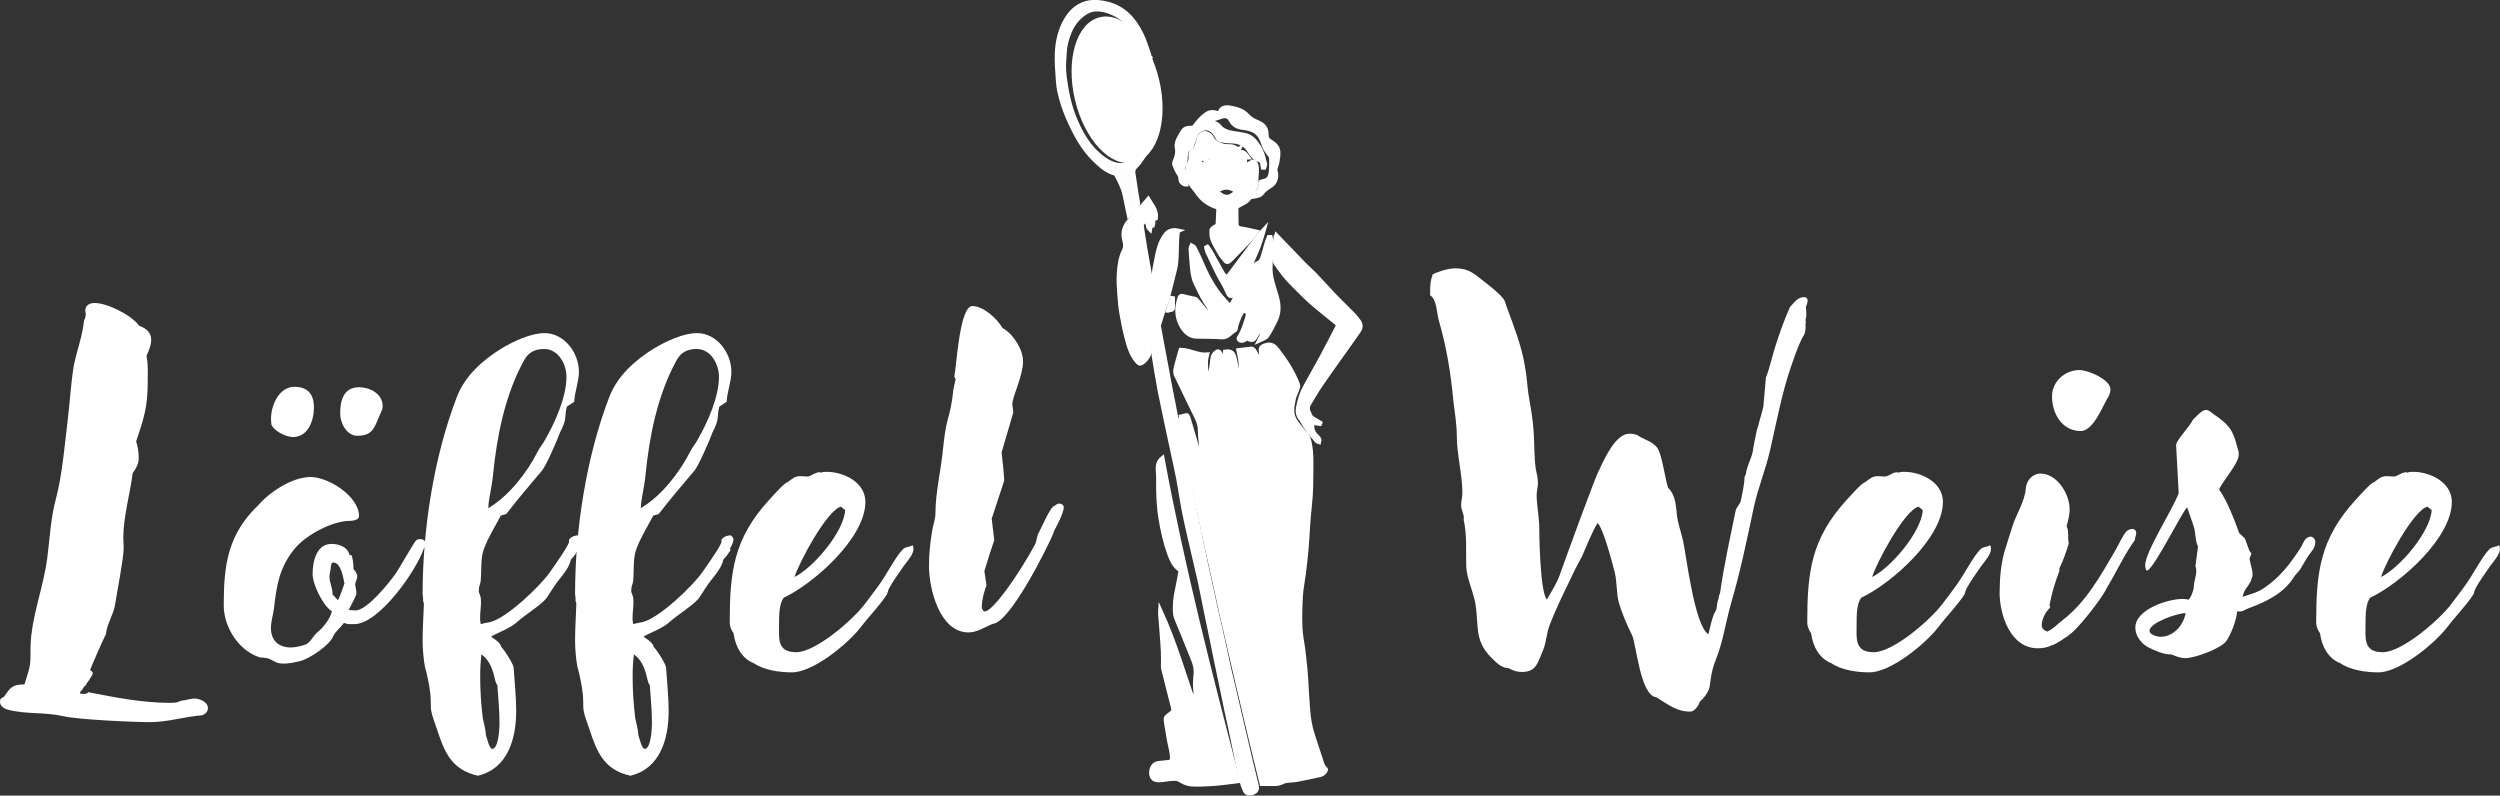 <?xml version="1.0" encoding="UTF-8"?>
<svg id="Ebene_1" data-name="Ebene 1" xmlns="http://www.w3.org/2000/svg" viewBox="0 0 546.06 173.78">
  <rect x="0" y="0" width="546.06" height="173.78" fill="#333333" stroke="none"/>
  <defs>
    <style>
      .cls-1 {
        fill: #aaa;
      }

      .cls-1, .cls-2, .cls-3, .cls-4, .cls-5, .cls-6, .cls-7 {
        stroke: #fff;
        stroke-miterlimit: 10;
      }

      .cls-2 {
        fill: #f0f0f0;
      }

      .cls-3 {
        fill: #fdfdfd;
      }

      .cls-4 {
        fill: #666665;
      }

      .cls-8, .cls-6 {
        fill: #fff;
      }

      .cls-5 {
        fill: #fbfbfb;
      }

      .cls-7 {
        fill: #fefefe;
      }
    </style>
  </defs>
  <g>
    <g>
      <path class="cls-6" d="M257.61,91.17c.52-.15,1.03-.32,1.54-.44.08-.02.27.15.3.26.74,2.47,1.46,4.95,2.19,7.42.35,1.17.71,2.33,1.07,3.49.01.05.08.07.18.16-.04-.66-.05-1.26-.11-1.86-.05-.52-.16-1.03-.22-1.55-.16-1.57-.42-3.14-.43-4.71,0-1.39-.59-2.5-1.17-3.67-1.25-2.53-2.47-5.09-3.69-7.63-.18-.37-.41-.73-.47-1.12-.07-.42-.03-.88.08-1.3.32-1.26.69-2.51,1.05-3.76,2,.05,3.72,1.2,5.67,1.04-.52,1.84-.08,3.66.06,5.58.61-.33.66-.79.73-1.25.15-1.01.33-2.02.43-3.04.06-.66.16-1.25.7-1.7.51-.43.69-.39,1.03.19.53.92.49,1.97.71,2.95.08.34.15.67.23,1.01.05,0,.1,0,.15-.01v-4.38c1.22-.17,1.71.18,2.02,1.58.48,2.18.93,4.36,1.4,6.54.01.06.08.12.18.17.02-2.86,0-5.71-.67-8.6.91-.11,1.78-.21,2.65-.32.33-.04.51.1.68.37.81,1.22,1.25,2.55,1.3,4.01.01.41.12.82.18,1.23.05,0,.11-.01.16-.02,0-1.19.01-2.38,0-3.56,0-.58-.06-1.17-.11-1.75-.06-.6.32-.87,1.19-1.1,1.03-.27,1.69.18,2.27.92,1.84,2.35,3.46,4.83,4.54,7.63.09.24.06.57-.02.83-.27.79-.7,1.53-.87,2.34-.31,1.52-.65,3.11.2,4.57.5.86,1.18,1.63,1.8,2.42.31.4.75.72,1,1.16.24.42.35.92.46,1.4.53,2.49.36,5.03.35,7.55,0,1.33-.02,2.66-.11,3.99-.11,1.61-.3,3.22-.45,4.82-.05.56-.08,1.13-.12,1.69-.11,1.73-.2,3.47-.35,5.2-.15,1.75-.36,3.5-.57,5.25-.21,1.67-.56,3.32-.66,4.99-.14,2.3-.2,4.62-.11,6.92.07,1.69.45,3.36.66,5.04.17,1.37.32,2.75.45,4.13.11,1.2.16,2.41.24,3.62.11,1.77.2,3.55.35,5.31.15,1.74.4,3.46.95,5.13.57,1.74,1.09,3.5,1.71,5.22.31.86.41,1.84,1.2,2.48.05.04,0,.27-.07.38-.28.49-.71.76-1.27.87-1.64.34-3.27.72-4.91,1.02-.79.15-1.61.13-2.4.26-.43.07-.82.31-1.24.44-.31.1-.63.2-.95.2-1.01.03-2.02,0-3.08,0-.4-1.61-.8-3.25-1.2-4.89-.45-1.86-.91-3.72-1.35-5.59-.78-3.26-1.55-6.53-2.32-9.8-.65-2.78-1.29-5.57-1.94-8.36-.66-2.85-1.33-5.7-1.97-8.56-.63-2.78-1.23-5.56-1.84-8.34-.72-3.27-1.46-6.54-2.18-9.81-.7-3.22-1.38-6.44-2.07-9.67-.62-2.9-1.24-5.8-1.83-8.7-.41-1.98-.77-3.97-1.16-5.95-.02-.1-.07-.2-.13-.35Z"/>
      <path class="cls-6" d="M270.36,170.57c-1.75.21-3.48.47-5.23.6-1.61.12-3.24.2-4.85.11-.8-.05-1.68-.37-2.34-.82-.82-.56-1.62-.4-2.45-.34-.8.06-1.61.26-2.41.25-.52,0-1.12-.12-1.41-.72-.45-.93-.1-2.78,1.4-2.93.76-.08,1.53-.14,2.29-.24.47-.06.67-.33.68-.85.04-1.33-.41-2.56-.63-3.84-.18-1.04-.36-2.08-.53-3.12-.09-.53-.17-1.06-.22-1.6-.01-.14.06-.34.17-.44.32-.3.67-.58,1.03-.84.45-.32.55-.69.41-1.24-.75-2.85-1.45-5.72-2.17-8.58-.04-.14-.03-.3-.03-.45,0-1.05.04-2.11-.01-3.16-.08-1.64-.22-3.27-.34-4.91-.07-1-.15-1.99-.23-2.98-.03-.35-.09-.7-.06-1.06,3.25,7.08,5.33,14.57,7.96,21.89,0-.13.03-.26.03-.39-.11-1.64-.26-3.27-.33-4.91-.04-.91.02-1.82.11-2.73.11-1.06-.11-2.05-.49-3.02-.65-1.65-1.32-3.29-1.98-4.93-.54-1.32-1.1-2.62-1.62-3.94-.17-.42-.34-.86-.38-1.3-.17-1.8.03-3.57.42-5.34.27-1.23.48-2.48.71-3.72.06-.3-.03-.53-.32-.74-1.1-.82-1.62-2.04-2.07-3.26-.89-2.4-1.43-4.89-1.87-7.41-.54-3.11-.61-6.25-.57-9.39,0-.7-.12-1.4-.1-2.1.02-.75.28-1.44.94-1.97,4.4,23.77,10.4,47.1,16.49,70.4Z"/>
      <path class="cls-6" d="M249.42,49.95c.23,1.48.44,2.82.66,4.16.21,1.27.43,2.53.66,3.79.25,1.45.52,2.89.77,4.34.25,1.43.48,2.86.72,4.29.23,1.34.48,2.67.72,4.01.26,1.43.51,2.85.78,4.28.28,1.5.57,2.99.85,4.49.29,1.57.57,3.14.87,4.71.31,1.61.64,3.21.95,4.82.34,1.74.66,3.48,1,5.22.39,1.94.79,3.88,1.18,5.82.45,2.19.89,4.39,1.34,6.58.39,1.94.79,3.88,1.18,5.81.45,2.17.89,4.34,1.35,6.51.38,1.82.76,3.64,1.15,5.46.45,2.11.91,4.22,1.38,6.32.68,3.05,1.38,6.1,2.06,9.15.47,2.13.91,4.26,1.39,6.39.56,2.45,1.15,4.88,1.72,7.32.54,2.31,1.08,4.63,1.62,6.94.49,2.11.98,4.23,1.48,6.34.31,1.3.65,2.6.96,3.9.12.49.29.99.28,1.49-.01.67-.54.96-1.13,1.13-.52.15-1.13,0-1.37-.5-.34-.71-.61-1.48-.79-2.25-.43-1.83-.8-3.68-1.19-5.52-.42-2.01-.83-4.02-1.26-6.02-.27-1.25-.56-2.5-.82-3.76-.38-1.79-.75-3.59-1.12-5.39-.36-1.74-.73-3.48-1.09-5.22-.37-1.78-.73-3.56-1.09-5.34-.4-1.94-.82-3.88-1.21-5.82-.4-1.94-.76-3.88-1.17-5.81-.3-1.42-.65-2.83-.98-4.25-.52-2.25-1.05-4.5-1.56-6.76-.4-1.78-.81-3.55-1.15-5.34-.42-2.22-.73-4.46-1.15-6.68-.4-2.11-.89-4.21-1.34-6.32-.51-2.37-1.02-4.74-1.52-7.11-.41-1.93-.82-3.87-1.2-5.81-.24-1.24-.45-2.49-.66-3.73-.27-1.58-.52-3.16-.78-4.74-.2-1.27-.4-2.54-.6-3.81-.16-.99-.32-1.98-.48-2.98-.15-.92-.28-1.84-.44-2.76-.28-1.55-.57-3.1-.86-4.66-.36-1.91-.74-3.83-1.08-5.74-.25-1.39-.47-2.79-.67-4.19-.04-.27.08-.59.21-.84.29-.55.62-1.08.96-1.61.09-.13.28-.2.47-.32Z"/>
      <path class="cls-7" d="M270.57,63.33c-.1.06-.21.11-.29.19-.15.15-.25.34-.41.47-.89.73-1.19,1.12-1.81-.43-.51-1.26-1.31-2.4-1.93-3.62-.83-1.66-1.62-3.35-2.4-5.04-.12-.25-.13-.55-.19-.83.05-.03.1-.07.15-.1.2.27.43.53.6.82.93,1.66,1.85,3.32,2.78,4.98.04.08.09.17.16.23.69.64.61.96,1.35-.03,1.69-2.27,3.38-4.53,5.08-6.79.72-.96,1.44-1.93,2.31-2.86-.21.73-.41,1.46-.65,2.18-.24.74-.5,1.48-.8,2.2-.3.75-.65,1.48-.98,2.22-.32.71-.64,1.42-.86,2.22.13-.11.27-.21.39-.33.55-.56,1.1-1.08,1.87-1.38.36-.15.67-.67.81-1.08.38-1.1.66-2.25.99-3.37.12-.39.3-.77.45-1.15h.27c.1.49.31.97.3,1.45-.07,1.73-.27,3.46-.3,5.2-.02.91.11,1.85.33,2.73.33,1.38.83,2.71,1.17,4.09.4,1.63.35,3.26-.43,4.79-.57,1.11-1.1,2.24-1.8,3.26-.3.44-.97.64-1.56.91.55-1.04.89-2.1.59-3.36-.33.56-.64,1.07-.95,1.59-.17.29-.37.57-.53.87-.24.48-.45.98-1.19.79.24-.69.51-1.45.77-2.2-.07-.03-.14-.07-.21-.1-.42.61-.85,1.22-1.27,1.83-.36.52-.93.8-1.49.65-.14-.04-.34-.39-.29-.45.75-1.15,1.21-2.43,1.62-3.73.09-.3.21-.59.28-.9.28-1.11-.06-1.21-.91-1.5-.77.84-1.1,1.92-1.49,2.97-.13.34-.16.72-.24,1.08-.02.09-.02.24-.08.26-1.03.43-1.57,1.69-2.97,1.56-1.81-.16-3.65-.09-5.47-.15-1.51-.05-2.48-1.01-3.18-2.2-1.16-1.98-1.2-4.1-.45-6.24.11-.31.24-.45.67-.31.88.27,1.81.39,2.7.62.21.06.38.33.54.52.88,1.07,1.76,2.14,2.64,3.21.08.1.18.21.29.28.1.06.23.05.35.07.01-.12.06-.26.04-.37-.3-1.16-.98-2.11-1.61-3.12-.84-1.34-1.51-2.78-2.18-4.22-.61-1.3-.67-2.73-.81-4.14-.11-1.11-.17-2.22-.23-3.33,0-.17.14-.35.21-.52.17.11.42.17.5.32.55,1.08,1.11,2.17,1.57,3.29,1.04,2.53,2.31,4.92,3.99,7.07.59.76,1.29,1.43,1.91,2.16.33.39.56.29.77-.09.55-1.01,1.1-2.01,1.65-3.02-.03-.04-.06-.07-.09-.11Z"/>
      <path class="cls-7" d="M278.84,51.52c1.96,2.03,3.9,4.08,5.87,6.1.87.89,1.81,1.7,2.66,2.6,1.37,1.43,2.68,2.92,4.05,4.35,1.38,1.43,2.81,2.8,4.2,4.22.4.4.74.87,1.09,1.32.53.69.56,1.43.07,2.14-1.1,1.6-2.24,3.17-3.36,4.76-1.67,2.36-3.37,4.69-4.99,7.08-.91,1.33-1.71,2.73-2.54,4.11-.42.7-.34,1.45.04,2.11.49.85.64,1.76.63,2.69,0,.98.37,1.73,1.09,2.36.19.17.36.39.47.63.06.12-.04.31-.07.47-.13-.05-.32-.05-.4-.14-1.08-1.33-2.24-2.6-3.04-4.13-.15-.29-.35-.57-.55-.84-.54-.71-.65-1.5-.48-2.36.3-1.49.71-2.96,1.43-4.3,1.23-2.3,2.56-4.55,3.79-6.84,1.31-2.44,2.56-4.91,3.83-7.37.02-.04.01-.11.03-.26-.31.15-.56.27-.71.34-1.64-1.33-3.25-2.62-4.83-3.95-.88-.74-1.72-1.52-2.53-2.33-1.18-1.16-2.37-2.32-3.47-3.56-.89-1-1.64-2.12-2.44-3.2-.11-.15-.15-.38-.15-.57-.01-1.03-.03-2.07,0-3.1.02-.73.1-1.46.16-2.19.05-.03.09-.07.14-.1Z"/>
      <path class="cls-7" d="M270.54,32.71c-.49.39-.91.73-1.33,1.07,0,.05.02.11.02.16.14,0,.29.04.4,0,.23-.11.43-.29.66-.41.91-.48,1.39-.35,1.97.51.06.09.14.17.26.33-.98.05-1.99-.47-2.71.47-.08.1-.07.27-.13.52.37-.28.63-.47.9-.67.42.91.71.97,1.31.3.09.51-.24.78-.99.82.23.35.93.47,1.46.22.35-.16.7-.34,1.02-.56.42-.28.71-.07.86.27.16.36.24.78.25,1.18.01.66-.07,1.32-.1,1.98-.02.46.02.92-.01,1.37-.01.23-.07.48-.18.69-.46.82-.9,1.66-1.44,2.43-.26.37-.68.65-1.08.87-.79.43-1.59.94-2.45,1.13-.89.19-1.9.22-2.78,0-1.55-.39-2.99-1.11-4.1-2.31-.63-.69-1.11-1.51-1.73-2.21-.66-.74-.81-1.51-.63-2.48.08-.44-.24-.97-.45-1.43-.13-.27-.15-.45,0-.73.38-.68.71-1.37.52-2.22-.06-.27.13-.75.36-.89.91-.56,1.08-1.49,1.35-2.39.1-.33.18-.68.35-.97.44-.73,1.12-.85,1.87-.35.23.16.49.36.6.6.51,1.14,1.51,1.57,2.6,1.86.43.11.9.13,1.34.12.76-.03,1.36.31,2,.74ZM265.68,41.79c1.72,1.68,2.83,1.67,4.51.02-1.5-1.13-2.99-1.22-4.51-.02ZM265.53,35.28c-.03-.57-.45-.93-1.01-1.01-1.18-.18-2.09.46-3.11.87,1.29,1.01,2.08,1.23,2.83.8-.76-.27-1.07-.71-.89-1.06.19.17.42.53.61.52.25-.02.48-.34.84-.62.14.1.42.3.73.51ZM265.89,33.66c0-.2.04-.34,0-.37-.7-.46-1.32-1.12-2.29-.94-.65.12-1.31.2-1.95.34-.15.03-.27.2-.4.3.03.06.06.12.09.18.41-.04.82-.11,1.22-.11.82,0,1.66-.23,2.42.33.23.17.58.18.92.27Z"/>
      <path class="cls-7" d="M249.79,46.59c.85-.2.75.5.89.89.24.64.4,1.32.56,1.98.04.16-.05.35-.08.53-.11-.12-.27-.23-.31-.38-.11-.37-.12-.76-.25-1.12-.15-.41-.37-.78-.63-1.3-.2.26-.3.39-.4.52.48.41.45.54.03.97-.62.63-1.27,1.26-1.77,1.98-.89,1.29-.75,2.75-.51,4.2.31,1.84.65,3.68.99,5.52.33,1.78.68,3.55.99,5.33.26,1.45.48,2.91.73,4.37.22,1.35.49,2.69.67,4.04.14,1.03.2,2.07.24,3.1.02.58-1.33,2.14-1.92,2.16-.22,0-.5-.33-.69-.55-1.22-1.43-1.72-3.19-2.18-4.94-.47-1.79-.84-3.6-1.15-5.42-.24-1.44-.37-2.9-.47-4.36-.1-1.4-.19-2.82-.1-4.22.11-1.79.31-3.57,1.15-5.22.35-.69.24-1.48.05-2.2-.46-1.72.02-3.12,1.21-4.4,1.36-1.47,2.63-3.01,3.95-4.53.71,1.24,1.87,2.4,1.63,4.13-.07.03-.13.05-.2.08-.15-.46-.29-.92-.46-1.36-.2-.54-.42-1.07-.66-1.59-.04-.1-.19-.15-.29-.23-.06.04-.12.07-.18.11.15.41.3.81.43,1.22.28.86.56,1.73.79,2.6.06.21-.08.47-.13.7-.08,0-.15,0-.23.01-.18-.78-.35-1.55-.53-2.33-.03-.12-.04-.27-.11-.37-.13-.19-.29-.49-.46-.51-.21-.02-.43.22-.65.34l.03.21Z"/>
      <path class="cls-3" d="M250.89,12.4c-.89-2.27-2.01-4.41-3.61-6.27-1.12-1.31-2.38-2.44-3.95-3.18-1.4-.66-2.88-1.09-4.44-.91-.58.07-1.18.31-1.68.61-1.65,1-2.83,2.42-3.58,4.21-.65,1.52-1.06,3.1-1.14,4.75-.07,1.35-.21,2.71-.1,4.05.14,1.75.43,3.49.79,5.21.31,1.47.72,2.94,1.26,4.34,1.42,3.71,3.31,7.14,6.65,9.52,1.09.78,2.29,1.33,3.65,1.39,2.08.1,3.7-.81,4.99-2.4.12-.15.23-.3.45-.4-.07.17-.11.36-.22.51-.64.88-1.2,1.84-1.97,2.58-.55.53-.56.99-.46,1.63.25,1.49.45,3,.68,4.49.09.61.25,1.2.31,1.81.02.26-.06.61-.23.8-.52.6-1.09,1.15-1.69,1.76-.32-1.53-.63-2.96-.92-4.38-.33-1.6-1.12-3.02-1.87-4.45-.05-.09-.16-.18-.26-.21-1.78-.45-3.08-1.66-4.34-2.86-2.67-2.56-4.36-5.77-5.83-9.11-.83-1.87-1.46-3.81-1.91-5.8-.2-.89-.3-1.81-.36-2.73-.12-1.87-.3-3.76-.22-5.63.11-2.68.69-5.28,2.13-7.62,1.18-1.91,2.83-3.23,5.06-3.56,1.15-.17,2.39-.01,3.54.24,3.78.85,6.1,3.47,7.71,6.79.66,1.37,1.08,2.86,1.61,4.29.05.14.03.3.04.45-.03.02-.05.04-.08.05Z"/>
      <path class="cls-7" d="M262.99,27.21c.39-.06.78-.1,1.16-.2.85-.22,1.59-.08,2.16.62.79.98,1.9,1.29,3.06,1.48.84.14,1.69.25,2.53.42,1.44.3,2.27,1.33,3.01,2.51.75,1.19,1.08,2.5,1.37,3.83.04.21-.13.47-.2.7-.06,0-.12-.02-.18-.02-.03-.13-.1-.26-.1-.39.01-.65-.25-1.11-.88-1.33-.84-.3-1.44-.92-1.85-1.65-.91-1.66-2.3-2.33-4.13-2.36-.78,0-1.57-.1-2.34-.24-.26-.05-.55-.35-.68-.61-.36-.75-.86-1.39-1.57-1.78-1.01-.56-2.63.02-3.12,1.08-.33.72-.56,1.49-.83,2.24-.18.48-.35.93-.92,1.13-.2.07-.37.42-.43.68-.1.4-.14.82-.13,1.23.01.54-.08,1.04-.34,1.53-.34.64-.2,1.08.37,1.56.42.35.3.82.27,1.27-.03.44-.07.89-.1,1.34-.68,0-1.25-.52-1.24-1.25,0-.39-.1-.68-.34-1.02-.42-.61-.72-1.33-1-2.02-.08-.21,0-.53.1-.75.47-.97.66-1.95.45-3.03-.15-.76.16-1.46.52-2.13.26-.47.51-.96.82-1.4.42-.59,1.06-.73,1.74-.68.38.03.59-.08.82-.39.72-.98,1.5-1.9,2.53-2.62.9-.63,1.71-.43,2.59-.16.04.01.07.04.1.05.04,0,.07,0,.11,0,.41-1.23,1.06-1.51,2.44-1.28,1.41.24,2.75.65,3.7,1.73.64.73,1.4,1.08,2.24,1.44,1.24.53,1.92,1.2,1.9,2.79,0,.57.22,1,.71,1.3.89.54,1.76,1.17,1.85,2.3.06.75-.09,1.52-.21,2.27-.07.47-.29.91-.4,1.38-.05.21-.06.47.02.67.36.94,0,2.34-.79,2.92-.49.35-1,.67-1.49,1.03-.19.14-.35.32-.49.51-.44.62-.68.77-1.69.94.17-.25.27-.42.39-.57.49-.6.92-1.22.83-2.07-.03-.24-.06-.49.32-.54,1.15-.15,1.75-.64,1.93-1.8.16-1.02.14-2.07.14-3.11,0-.75-.61-1.2-.98-1.77-.24-.37-.47-.75-.61-1.16-.43-1.29-.91-2.58-2.15-3.26-.72-.39-1.59-.6-2.42-.69-1.15-.12-2.08-.53-2.62-1.55-.49-.92-1.15-1.21-2.11-.9-1.06.35-2.12.68-3.17,1.06-.28.1-.5.36-.75.55.03.05.05.11.08.16Z"/>
      <path class="cls-6" d="M270.01,45.79c0,1.03-.02,2.06.03,3.09.03.53.2.97.91,1.06,1.14.15,2.25.46,3.42.71-.42.53-.86,1.16-1.38,1.72-1.41,1.49-2.84,2.96-4.28,4.42-.56.56-.83.45-1.16,0-.34-.46-.74-.9-1.03-1.39-.58-1.01-1.19-2.01-1.63-3.08-.25-.61-.23-1.36-.23-2.04,0-.2.34-.43.55-.59.22-.16.49-.26.79-.41.05-1.09.1-2.22.16-3.37,1.21.29,2.43.39,3.61-.17.08.02.16.04.23.05Z"/>
      <path class="cls-7" d="M257.26,50.42c-.07.53-.17,1.05-.19,1.57-.08,1.74-.06,3.48-.2,5.22-.08,1.02-.37,2.02-.62,3.01-.44,1.79-.88,3.57-1.38,5.34-.29,1.02-.69,2-1.03,3-.11.31-.19.63-.34,1.12-.14-.66-.25-1.14-.34-1.64-.23-1.28-.46-2.55-.65-3.83-.19-1.21-.45-2.43-.46-3.64-.01-1.09.23-2.18.44-3.26.22-1.19.46-2.39.83-3.54.25-.8.66-1.58,1.13-2.28.65-1,1.63-1.34,2.83-1.08Z"/>
      <path class="cls-5" d="M255.19,67.78c.3-.98.56-1.83.82-2.68.04,0,.09.02.13.03,0,.69.02,1.39,0,2.08-.02.64-.58.3-.94.57Z"/>
      <path class="cls-2" d="M287.05,92.36v-.74c.44.26.86.51,1.27.75-.02.05-.03.11-.05.16-.4-.06-.8-.11-1.22-.17Z"/>
      <path class="cls-3" d="M250.97,12.35c.06.13.11.26.17.4-.04.02-.08.03-.11.05-.04-.13-.09-.26-.13-.39.03-.02.05-.04.08-.05Z"/>
      <path class="cls-1" d="M270.01,45.79c-.08-.02-.16-.04-.23-.05.08.02.16.04.23.05Z"/>
      <path class="cls-4" d="M278.87,147.16s.06-.05.09-.08c-.03.03-.06.05-.09.08Z"/>
    </g>
    <ellipse class="cls-7" cx="243.99" cy="19.61" rx="8.95" ry="15.8" transform="translate(2.01 56.5) rotate(-13.26)"/>
  </g>
  <g>
    <path class="cls-8" d="M13.79,156.44c-3.85-.94-8.07-.38-12.01-1.41-.75-.19-1.78-.75-1.78-1.69,0-1.03.56-.84.84-1.13,1.41-1.97,1.78-2.72,4.5-2.72.56-1.88,1.31-3.66,1.31-5.72,0-1.69,0-3.38.19-5.07.66-5.63,2.72-11.07,3.47-16.7.56-4.22.75-8.82,1.88-12.95,1.41-5.25,1.97-12.19,2.63-17.54.47-3.94.66-7.79,1.31-11.73.56-2.72,1.5-5.35,1.97-7.97l.28-1.88c.28-.38.28-.84.38-1.31-.47-1.5.38-2.44,1.88-2.44,2.81,0,8.07,2.63,9.76,4.97,1.5.56,2.63,1.41,2.63,3.1,0,1.13-.56,2.44-1.03,3.47.28,1.31.28,2.72.28,4.13,0,5.82-.28,7.88-2.16,13.41l-.38,1.13c.38,1.22.56,2.44.56,3.75,0,1.13-.66,2.35-1.31,3.19-.56,4.41-2.06,9.66-2.06,14.07,0,.75.09,1.59.09,2.34-.09,2.72-1.41,9.29-1.88,12.29-.28,2.06-1.97,4.69-1.97,6.47-.47.75-3.47,7.6-3.47,7.88.28.19.56.38.56.66,0,.47-.47.84-.84,1.59-.28.28-.56.75-.75,1.13l-.28.19c-.28.47-.47.84-.84,1.13l-.09.38c.47.19,1.69.19,1.78-.28,5.72,1.13,11.91,2.34,17.82,2.34.47,0,1.03,0,1.5-.09l1.03-.38c.66,0,1.97-.47,2.91-.47,1.13,0,2.91.75,2.91,2.06,0,.84-.47,1.22-1.22,1.59-3.85.28-7.5,1.5-11.44,1.5-3.66,0-15.95-.56-18.95-1.31Z"/>
    <path class="cls-8" d="M58.25,143.78c-.56-.19-1.22-.09-1.78-.28-4.5-1.59-7.6-6.66-7.6-11.26,0-8.82.84-15.48,7.6-21.95,2.53-2.91,7.41-6.1,11.35-6.1s10.6,4.22,10.6,8.54c0,.84-1.31,1.03-1.88,1.03-3.94,0-9.57,3-12.1,6-3.38,4.03-4.03,8.07-4.6,13.13-.19,1.5-.66,2.81-.66,4.31,0,2.72,1.69,4.22,4.32,4.22,1.03,0,2.25-.28,3.28-.66,1.03-.38,1.59-1.88,2.53-2.63,1.31-1.03,2.81-3,3.19-4.6-1.97-1.22-4.22-5.91-4.22-8.16,0-2.72.84-6.57,4.13-6.57,1.59,0,3.56.66,3.94,2.44h.38c.28.28.47,2.06.47,2.44v.66c.38.28.84,1.03.84,1.5,0,.56-.38,1.22-.47,1.78.09.66.28,1.41.28,2.06,0,.38-1.41,3-1.69,3.56.47,0,1.03.09,1.5.09,2.53,0,7.5-6.19,8.91-8.26.75-1.13,3.85-6.57,4.32-7.04.19-.19.66-.28.94-.28.56,0,1.13.38,1.13.94,0,.47-.19.94-.47,1.31-1.5,4.5-9.66,16.32-15.1,16.32-.75,0-1.59.09-2.25-.28-.66.94-1.97,1.97-2.35,2.91-.75,1.97-5.25,4.97-7.22,5.44-1.22.28-2.35.56-3.66.56-1.88,0-2.16-.84-3.66-1.22ZM64.35,84.49c2.91,0,4.22,1.69,4.22,4.5s-1.22,6.47-4.6,6.47c-1.5,0-4.13-1.31-4.69-2.72,0-.38-.09-.75-.09-1.22,0-2.91,1.69-7.04,5.16-7.04ZM72.61,129.8l1.22,1.31c.56-1.13.94-2.44,1.41-3.66-.28-1.13-.66-4.6-2.53-4.6l-.28.19-.19.75c.09.28-.28,1.59-.28,2.16,0,1.31.75,2.63.66,3.85ZM78.42,84.58c2.35,0,5.16,1.41,5.16,4.13,0,.84-.56,1.69-.84,2.44-1.03,2.53-1.59,4.03-4.69,4.03-2.35,0-3.75-2.81-3.75-4.88,0-2.81.75-5.72,4.13-5.72Z"/>
    <path class="cls-8" d="M95.4,159.16c-.38-1.22-1.03-2.72-1.22-3.94-.09-.56-.09-1.41-.09-1.97,0-2.25-.66-5.44-1.31-7.79-.28-1.59-.47-3.85-.47-5.53,0-2.72.19-5.35.28-8.07,0-.09-.19-.56-.19-.75.09-.47-.09-.94-.09-1.41,0-14.07,2.44-29.93,7.5-43.06,1.78-4.6,5.72-8.07,9.85-10.6,2.53-1.5,6.29-3.28,9.29-3.28,4.32,0,7.5,4.32,7.5,8.44,0,2.16-.94,4.41-1.03,6.57l-1.59,1.03c-.66,2.35.19,2.44-1.5,5.63-.47,1.41-3.1,7.41-3.94,8.35-2.63,3.1-5.35,6.29-7.79,9.47l-1.22.38c-1.22,2.34-2.72,4.69-3.66,7.22-.84,2.16-.47,4.97-.75,7.22-.09.56-.38,1.03-.38,1.69v.56c.38.94.47,1.22.47,2.25,0,1.59-.38,3-.09,4.6l.09.19c.19-.19,1.59-.38,1.97-.47,3.66-.84,11.16-8.07,13.13-10.98.66-.94,4.13-5.82,4.13-6.57v-.47c.47-.66,1.31-.94,2.06-.94.19.19.56.56.56.84,0,.56-.38,1.5-.75,1.97.09.47.19.56-.19.84-.38.66-.84,1.22-1.31,1.69-.28,1.97-2.53,4.13-3.56,5.72l-1.59,2.44c-.94,1.5-5.07,4.03-6.57,5.44-1.31,1.22-3.94,2.25-5.63,3.1.09.09.19.19.19.28,1.03.66,1.88,1.31,1.97,2.06.66.56,2.63,3.66,2.72,4.5.19,3.1.56,6.38.56,9.47,0,6-1.78,12.57-8.35,14.16-5.82-1.31-7.32-5.16-9.01-10.32ZM105.44,156.82c.19,1.03.56,2.16.66,3.28v.37c.19.47.75,3.1,1.41,3.1,1.41,0,1.59-4.6,1.59-5.63,0-2.72-.28-5.63-.47-8.35-.75-.38-.47-4.5-3.47-6.66-.19,1.59-.28,3.1-.28,4.69,0,3.1.19,6.1.56,9.19ZM106.75,110.94c4.5-2.72,8.35-7.69,10.69-12.29.47-.94,1.22-1.78,1.69-2.72,2.16-3.75,4.6-9.29,4.6-13.6,0-2.81-1.78-6.1-4.88-6.1-2.06,0-3.47.75-4.41,2.53-4.13,7.5-5.91,16.51-6.75,24.95-.28,3-1.03,5.35-1.03,7.41l.09-.19Z"/>
    <path class="cls-8" d="M128.7,159.16c-.38-1.22-1.03-2.72-1.22-3.94-.09-.56-.09-1.41-.09-1.97,0-2.25-.66-5.44-1.31-7.79-.28-1.59-.47-3.85-.47-5.53,0-2.72.19-5.35.28-8.07,0-.09-.19-.56-.19-.75.09-.47-.09-.94-.09-1.41,0-14.07,2.44-29.93,7.5-43.06,1.78-4.6,5.72-8.07,9.85-10.6,2.53-1.5,6.29-3.28,9.29-3.28,4.32,0,7.5,4.32,7.5,8.44,0,2.16-.94,4.41-1.03,6.57l-1.59,1.03c-.66,2.35.19,2.44-1.5,5.63-.47,1.41-3.1,7.41-3.94,8.35-2.63,3.1-5.35,6.29-7.79,9.47l-1.22.38c-1.22,2.34-2.72,4.69-3.66,7.22-.84,2.16-.47,4.97-.75,7.22-.09.56-.38,1.03-.38,1.69v.56c.38.94.47,1.22.47,2.25,0,1.59-.38,3-.09,4.6l.09.19c.19-.19,1.59-.38,1.97-.47,3.66-.84,11.16-8.07,13.13-10.98.66-.94,4.13-5.82,4.13-6.57v-.47c.47-.66,1.31-.94,2.06-.94.19.19.56.56.56.84,0,.56-.38,1.5-.75,1.97.09.47.19.56-.19.84-.38.66-.84,1.22-1.31,1.69-.28,1.97-2.53,4.13-3.56,5.72l-1.59,2.44c-.94,1.5-5.07,4.03-6.57,5.44-1.31,1.22-3.94,2.25-5.63,3.1.09.09.19.19.19.28,1.03.66,1.88,1.31,1.97,2.06.66.56,2.63,3.66,2.72,4.5.19,3.1.56,6.38.56,9.47,0,6-1.78,12.57-8.35,14.16-5.82-1.31-7.32-5.16-9.01-10.32ZM138.74,156.82c.19,1.03.56,2.16.66,3.28v.37c.19.47.75,3.1,1.41,3.1,1.41,0,1.59-4.6,1.59-5.63,0-2.72-.28-5.63-.47-8.35-.75-.38-.47-4.5-3.47-6.66-.19,1.59-.28,3.1-.28,4.69,0,3.1.19,6.1.56,9.19ZM140.06,110.94c4.5-2.72,8.35-7.69,10.69-12.29.47-.94,1.22-1.78,1.69-2.72,2.16-3.75,4.6-9.29,4.6-13.6,0-2.81-1.78-6.1-4.88-6.1-2.06,0-3.47.75-4.41,2.53-4.13,7.5-5.91,16.51-6.75,24.95-.28,3-1.03,5.35-1.03,7.41l.09-.19Z"/>
    <path class="cls-8" d="M164.73,144.9c-2.72-1.03-4.13-3.75-4.5-6.57-.47-.66-.84-1.5-.84-2.34,0-11.07.84-18.29,8.63-26.83.75-.75,3.19-3.66,4.03-3.85,1.03-.75,1.5-1.31,2.81-1.31l1.5.09c.75,0,2.25-1.31,2.91-.84.47-.19.84-.19,1.31-.19,3.66,0,8.44,2.25,8.44,6.57,0,7.88-11.26,17.82-17.82,20.92-1.03,1.22-1.03,4.03-1.03,5.53,0,3.28-.56,6.38,3.75,6.38s12.66-7.32,15.1-10.69c1.31-1.78,3-3.85,4.13-5.72.75-1.13,3.38-5.91,4.5-6.38.47-.19.84-.28,1.31-.38l.28-.19c.28,0,.28.75.28.84,0,1.22-1.5,2.81-2.16,3.75-1.03,1.5-2.35,3.28-3.19,4.88-.19.38-.28.94-.47,1.31-1.59,2.44-3.85,4.69-5.63,7.04-2.81,3.66-10.41,9.94-15.1,9.94-2.63,0-6.1-.47-8.26-1.97ZM184.61,111.41l-.94-.75c-3.1.84-9.19,12.29-10.13,15.38,4.13-2.06,10.79-9.85,11.07-14.63Z"/>
    <path class="cls-8" d="M202.91,123.7c0-2.72.28-5.44.75-8.07.19-1.03.66-2.44.66-3.38,0-4.6,1.13-9.1,1.59-13.6.28-2.44.47-4.69,1.13-7.13.56-1.97.94-3.85,1.13-5.91.09-.84.38-1.88.56-2.72l-.28-.66c.47-2.16,1.13-15.38,3.94-15.38,2.44,0,5.44,2.81,6.57,4.78,2.35,1.31,4.5,4.69,4.5,7.32,0,3.1-2.35,7.79-2.35,9.29,0,.47.28,1.69.19,1.97l-2.53,8.63c.09.47.66,6,.56,6.19l-2.72,8.26.56,4.69c-.75,2.25-1.5,4.5-2.16,6.75l.47,3.1c-.56,1.5-1.03,3.19-1.03,4.78,0,.37.28.94.66.94,1.69,0,7.22-7.69,11.07-14.82l.56-2.16v.09c.66-1.13,2.72-6.19,3.66-6.19.28-.28.66-.47,1.03-.47.47,0,.75.28.94.66,0,1.41-1.59,4.31-2.25,5.53h.09c-1.41,3.47-9.76,20.07-13.41,20.07-1.88.84-3.47,1.88-5.25,1.88-6.29,0-8.63-9.47-8.63-14.45Z"/>
    <path class="cls-8" d="M361.82,152.31c-3.56-.28-4.41-11.73-5.35-13.6-1.13-2.25-2.25-4.88-2.91-7.22-.47-1.78-.38-4.41-.84-6.38-.56-2.16-2.44-9.47-3.75-10.88-1.41,2.25-2.35,4.97-3.47,7.41-1.03,1.78-2.06,3.94-2.81,5.53-1.5,3.1-3,6.19-4.22,9.38-.66,1.69-.75,3.85-1.41,5.44-1.13,2.44-1.31,4.78-4.6,4.78-1.22,0-1.88-.28-3-.84-1.13,0-2.16-.75-2.91-1.5-4.78-4.31-3.38-7.13-4.32-12.76-.47-2.53-1.88-5.44-1.97-7.97-.09-3.19.19-7.04-.56-10.13.19-1.31-.56-2.06-.56-3.28,0-.84.28-1.69.28-2.53,0-4.22-1.22-8.44-1.22-12.57,0-2.63-.47-5.07-.75-7.6-.56-6.1-1.5-11.82-3.19-17.64-.47-1.59-.38-4.5-1.88-5.44v-1.03c0-1.31.09-2.25.56-3.56.47-.28,3-1.31,4.97-1.31,2.91,0,4.13,1.22,6.29,2.91,1.31,1.03,2.91,2.25,4.03,3.56.47.47.66,1.31.84,1.88,1.59,4.32,3.28,8.54,4.03,13.13.38,1.97.47,4.03.75,6,.47,2.72.94,5.35,1.13,8.07.19,2.63.09,5.63.47,8.26.19,1.03.47,1.97.47,3.1,0,.84-.28,1.78-.28,2.63,0,2.06.47,4.31.56,6.47,0,.84.09,14.73,1.69,16.32.84-1.5,2.16-3.56,2.72-5.16.84-2.34,8.16-22.61,8.72-23.17,1.13-2.44,3.56-7.88,6.57-7.88.56,0,1.13.09,1.69.28,1.41,1.03,3.28,1.31,4.41,2.81,1.03,1.5,1.69,6.75,2.35,8.72,1.78,1.78,1.69,4.13,1.97,6.38.28,1.69.94,3.56,1.31,5.25.75,3.56,2.53,18.57,5.53,20.36.38-1.41.66-3.1,1.22-4.41.19-.38.47-.75.56-1.22.09-.66.19-1.69.47-2.25,0-.38.09-.75.28-1.03.84-6,2.16-11.91,3.38-17.92.19-1.03,1.13-1.59,1.22-2.53.28-1.69.75-3.28.75-4.97l.28-.56c.19-1.78,1.13-3.19,1.5-4.88.09-.66.84-4.97,1.22-5.72,0-.28,1.03-3.56,1.13-4.32l.56-6.38.09-.09c.66-1.78,1.13-3.85,1.69-5.72,1.03-3.38,2.06-6.29,3.47-9.47.94-.94,1.59-2.16,3.1-2.16.47,0,.75.28.75.75s-.19.94-.38,1.41c.09.75.19,2.16-.09,2.81.19.56,0,.66,0,1.03.09.66,0,1.41-.19,1.97-.19.47-.56.94-.75,1.41-.84,1.78-1.5,3.75-2.16,5.63-2.06,5.91-3.19,12.2-4.6,18.29-.94,4.22-2.63,8.25-3.56,12.48-1.5,7.13-3,14.35-5.07,21.39-1.13,4.03-1.69,8.16-3.28,12.1-1.22,2.91-1.13,5.63-1.5,6.47-.47,1.03-1.13,1.88-1.97,2.63-.28.84-1.13,2.16-2.06,2.16-3.1,0-4.88-1.59-7.41-3.1Z"/>
    <path class="cls-8" d="M400.09,144.9c-2.72-1.03-4.13-3.75-4.5-6.57-.47-.66-.84-1.5-.84-2.34,0-11.07.84-18.29,8.63-26.83.75-.75,3.19-3.66,4.03-3.85,1.03-.75,1.5-1.31,2.81-1.31l1.5.09c.75,0,2.25-1.31,2.91-.84.47-.19.84-.19,1.31-.19,3.66,0,8.44,2.25,8.44,6.57,0,7.88-11.26,17.82-17.82,20.92-1.03,1.22-1.03,4.03-1.03,5.53,0,3.28-.56,6.38,3.75,6.38s12.66-7.32,15.1-10.69c1.31-1.78,3-3.85,4.13-5.72.75-1.13,3.38-5.91,4.5-6.38.47-.19.84-.28,1.31-.38l.28-.19c.28,0,.28.75.28.84,0,1.22-1.5,2.81-2.16,3.75-1.03,1.5-2.34,3.28-3.19,4.88-.19.38-.28.94-.47,1.31-1.59,2.44-3.85,4.69-5.63,7.04-2.81,3.66-10.41,9.94-15.1,9.94-2.63,0-6.1-.47-8.26-1.97ZM419.98,111.41l-.94-.75c-3.1.84-9.19,12.29-10.13,15.38,4.13-2.06,10.79-9.85,11.07-14.63Z"/>
    <path class="cls-8" d="M436.77,129.42c0-3,.28-6.57,1.22-9.47l1.5-4.78c.84-2.81,2.81-5.63,3-8.54.09-1.13.75-2.25,1.78-2.81.56-.28.75-.38,1.41-.38,3.66,0,6.38,4.5,6.38,7.79,0,1.31-.38,2.53-.66,3.75.56.94.19,2.72.47,3.75-.56,1.78-1.22,3.75-2.06,5.44v.56c-.94,2.44-1.69,4.97-2.16,7.5l.09.09c.19.28-.09.56-.28.75-.75.75-1.5,2.35-1.5,3.47,0,.75.56,1.22,1.22,1.41,1.31-.56,2.25-1.69,3.38-2.53,5.07-3.85,8.35-9.85,11.54-15.29.66-1.13,1.41-2.91,2.25-3.94.28-.38.94-.66,1.41-.66s.84.37.84.94c0,.28-.09.56-.19.84l-.09.56v.09c-2.25,3-3.94,6.85-6.29,10.69v.09c-1.13,2.16-6.38,9.01-8.26,10.04h.09c-1.13.75-2.25,1.59-3.56,2.16v-.09c-.94.56-2.06.75-3.19.75-6,0-8.35-7.32-8.35-12.19ZM454.22,80.83c1.88,0,6.75,2.06,6.75,4.22,0,.84-.37,1.59-.84,2.25-1.03,1.97-3.1,6.85-5.63,6.85-4.13,0-6.29-3.85-6.29-7.6,0-3.19,2.81-5.72,6-5.72Z"/>
    <path class="cls-8" d="M474.2,142.93c-1.5.09-3.56-.84-4.88-1.5-1.5-.75-2.91-2.44-2.91-4.32,0-4.03,7.13-6.29,10.32-6.29.38,0,.84,0,1.22.19.56-.28,1.22-2.16,1.22-2.72,0-1.31.56-2.34.56-3.66,0-.28-.09-.66-.19-1.03l.56-4.22c-.66-1.31-.47-3-.94-4.41l-1.41-4.13c-.75.19-7.04,13.04-8.72,13.79-.38,0-.47-.84-.47-1.13,0-3,5.91-12.01,7.32-15.76l-.56-10.51c-.09-.94,3.1-4.22,3.66-5.53.56-.56,1.97-2.16,2.81-2.16.66,0,1.13.47,1.59.84,3.19,2.16,4.31,3.28,5.25,7.13.19.56.38,1.13.38,1.69,0,2.06-3.38,5.63-4.31,7.69,1.88,2.72,3.28,6.47,4.41,9.57l1.22,1.13,1.03,2.81c.09.09.38.38.38.47,0,.37-.38.84-.38,1.22.19,1.13.66,2.34.66,3.47,0,.28-.09.56-.19.75-.19,1.31-1.78,2.35-1.97,4.03,1.69-.56,3.38-.94,4.88-2.06,3.19-2.16,5.44-5.07,7.6-8.35.47-.66.75-1.59,1.22-2.16.28-.28.75-.56,1.13-.56.66,0,1.03.66,1.03,1.22,0,1.22-.75,1.88-1.41,2.81-.66.94-1.22,2.06-1.88,3.1-.47.66-1.13,1.22-1.5,1.88-2.25,3.47-6,5.25-9.85,6.66-1.22.47-.94.75-2.44.66-.09,1.78-1.31,4.97-2.35,6.47-1.22,1.69-6.94,3.75-9.01,3.75-1.13,0-2.06-.47-3.1-.84ZM471.86,139.09c2.91,0,5.07-2.53,5.53-5.16h-.09c-1.69,0-7.79,2.06-7.79,3.85,0,.84,1.69,1.31,2.34,1.31Z"/>
    <path class="cls-8" d="M511.25,144.9c-2.72-1.03-4.13-3.75-4.5-6.57-.47-.66-.84-1.5-.84-2.34,0-11.07.84-18.29,8.63-26.83.75-.75,3.19-3.66,4.03-3.85,1.03-.75,1.5-1.31,2.81-1.31l1.5.09c.75,0,2.25-1.31,2.91-.84.47-.19.84-.19,1.31-.19,3.66,0,8.44,2.25,8.44,6.57,0,7.88-11.26,17.82-17.82,20.92-1.03,1.22-1.03,4.03-1.03,5.53,0,3.28-.56,6.38,3.75,6.38s12.66-7.32,15.1-10.69c1.31-1.78,3-3.85,4.13-5.72.75-1.13,3.38-5.91,4.5-6.38.47-.19.84-.28,1.31-.38l.28-.19c.28,0,.28.75.28.84,0,1.22-1.5,2.81-2.16,3.75-1.03,1.5-2.34,3.28-3.19,4.88-.19.38-.28.94-.47,1.31-1.59,2.44-3.85,4.69-5.63,7.04-2.81,3.66-10.41,9.94-15.1,9.94-2.63,0-6.1-.47-8.26-1.97ZM531.14,111.41l-.94-.75c-3.1.84-9.19,12.29-10.13,15.38,4.13-2.06,10.79-9.85,11.07-14.63Z"/>
  </g>
</svg>